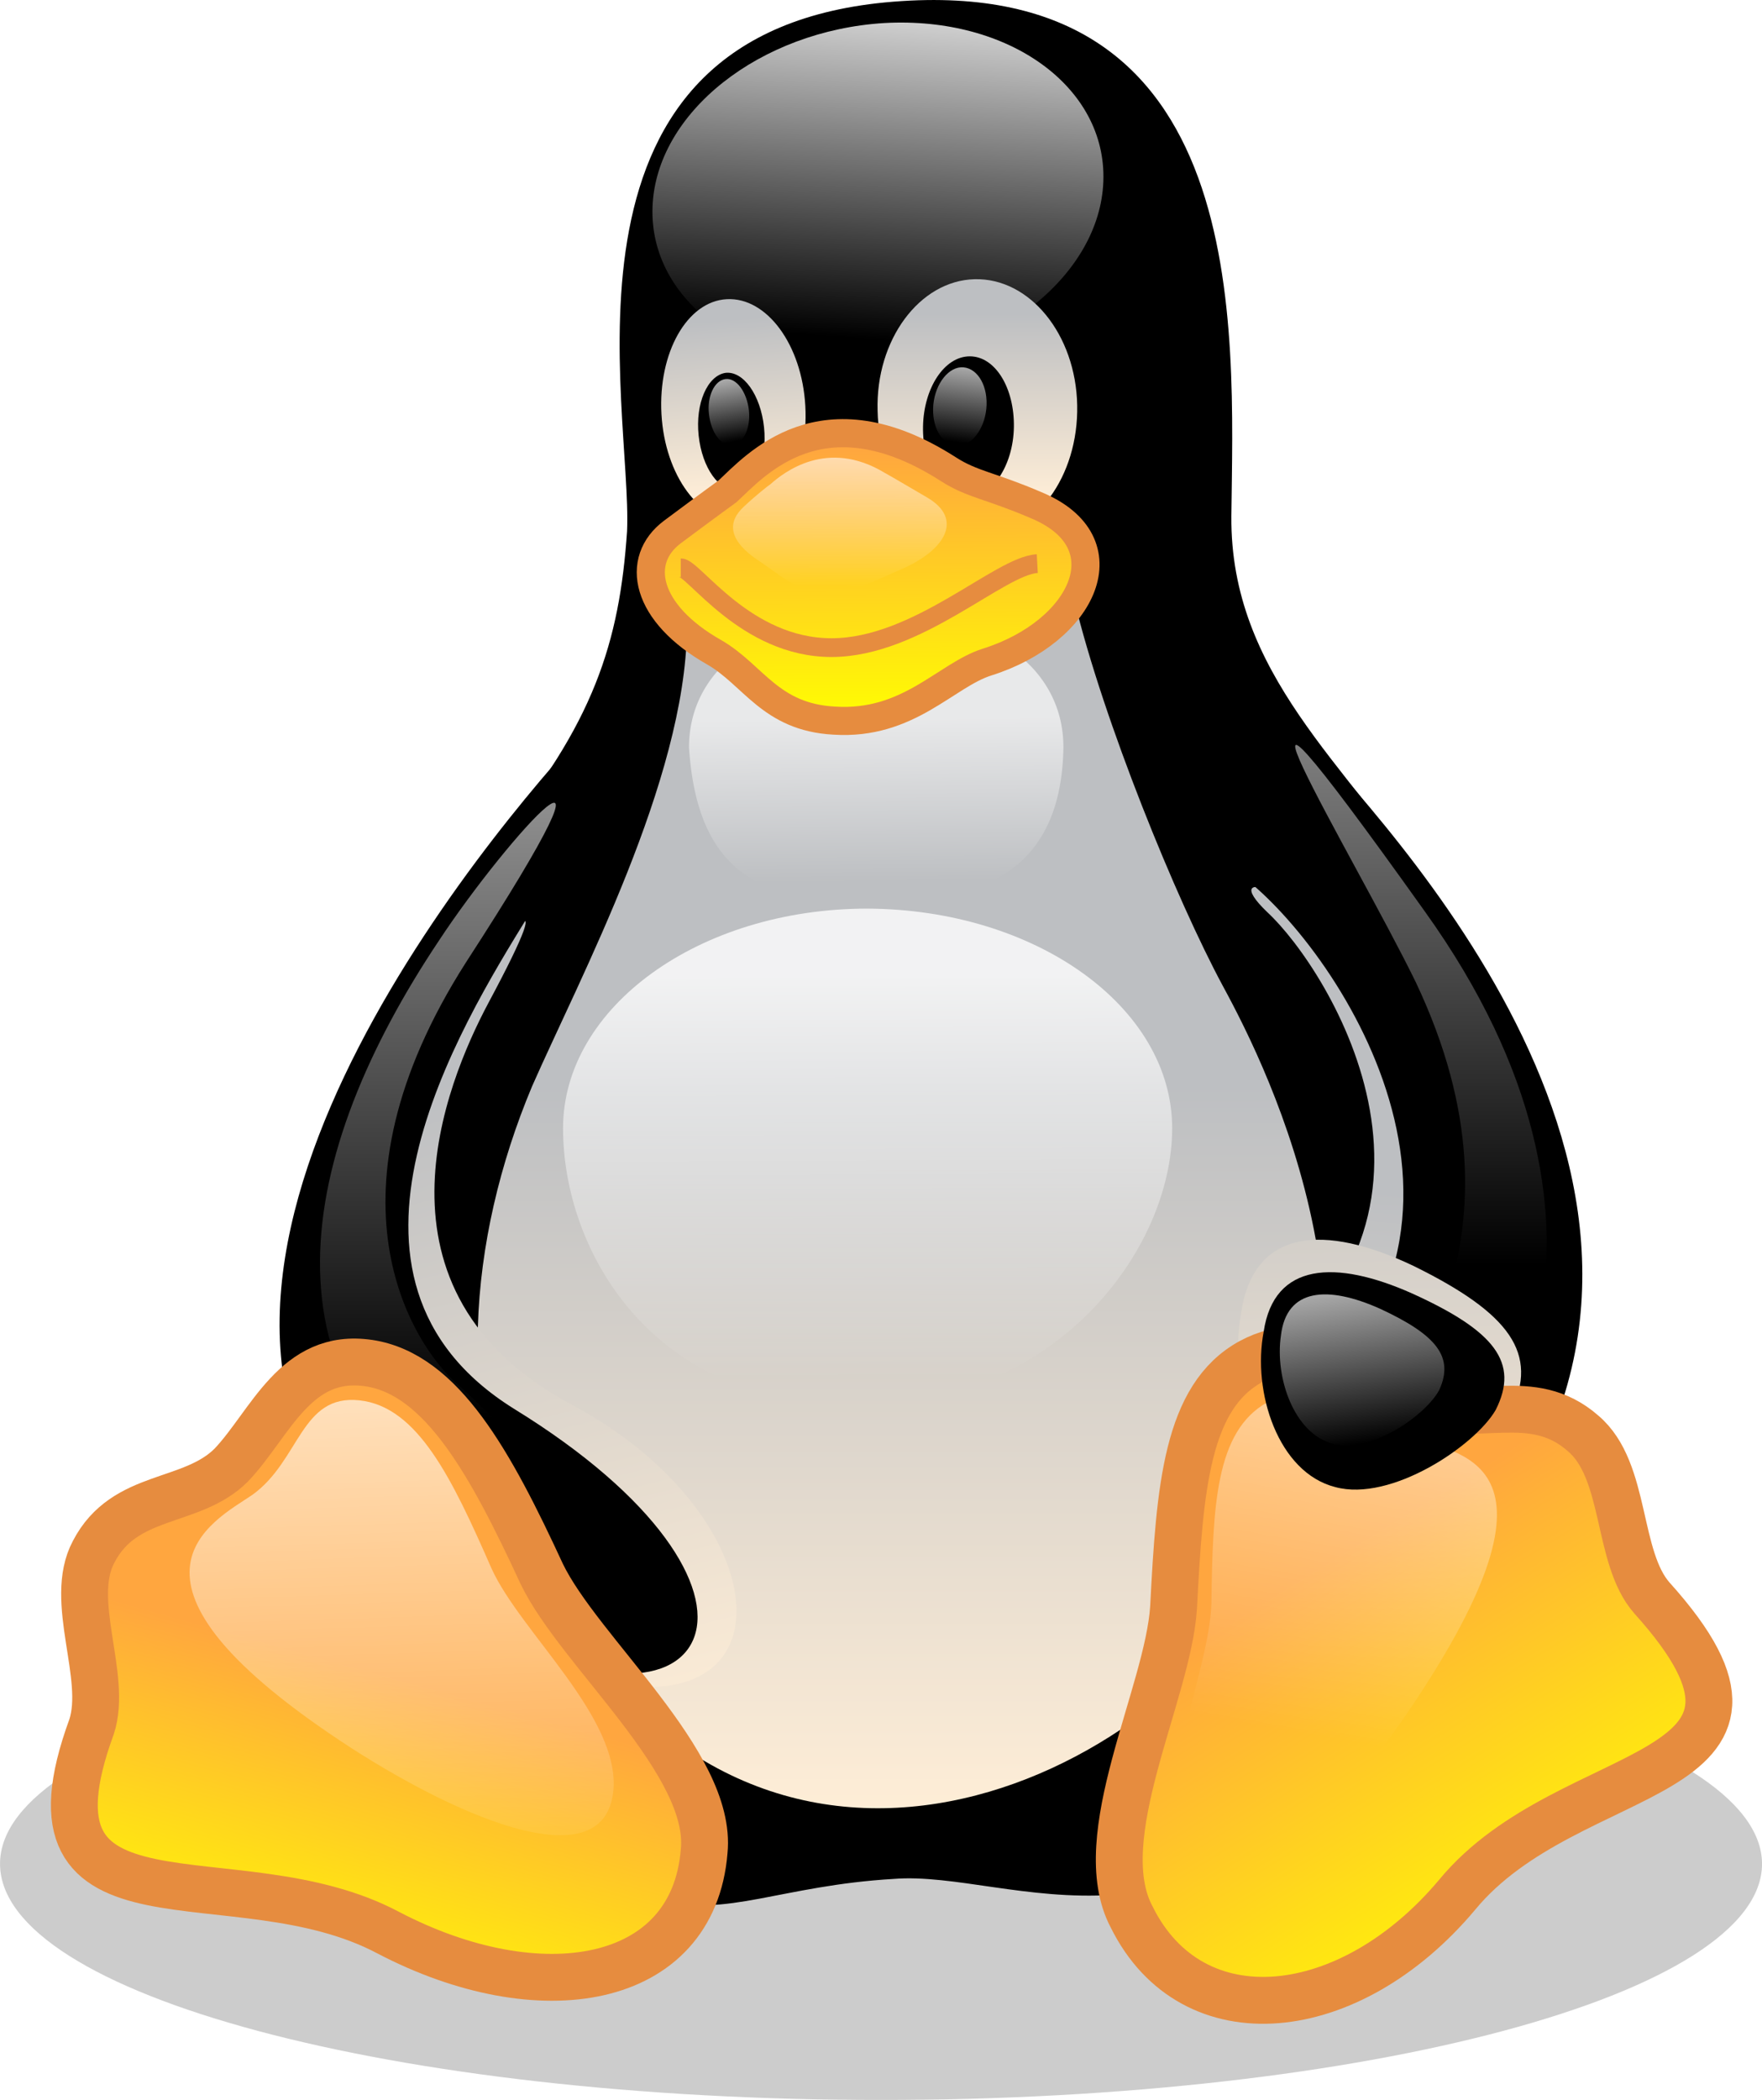 <svg xmlns="http://www.w3.org/2000/svg" xmlns:xlink="http://www.w3.org/1999/xlink" version="1.1" preserveAspectRatio="xMidYMid" viewBox="10.04 0.83 235.08 280.02">
    <defs>
        <filter x="-50%" y="-50%" width="200%" height="200%" filterUnits="objectBoundingBox" id="filter-1">
            <feOffset dx="0" dy="0" in="SourceAlpha" result="shadowOffsetOuter1">

</feOffset>
            <feGaussianBlur stdDeviation="6.5" in="shadowOffsetOuter1" result="shadowBlurOuter1">

</feGaussianBlur>
        </filter>
        <linearGradient x1="48.548%" y1="115.276%" x2="51.047%" y2="41.364%" id="linearGradient-2">
            <stop stop-color="#FFEED7" offset="0%">

</stop>
            <stop stop-color="#BDBFC2" offset="100%">

</stop>
        </linearGradient>
        <linearGradient x1="54.407%" y1="2.404%" x2="46.175%" y2="90.542%" id="linearGradient-3">
            <stop stop-color="#FFFFFF" stop-opacity="0.8" offset="0%">

</stop>
            <stop stop-color="#FFFFFF" stop-opacity="0" offset="100%">

</stop>
        </linearGradient>
        <linearGradient x1="51.86%" y1="88.248%" x2="47.947%" y2="9.748%" id="linearGradient-4">
            <stop stop-color="#FFEED7" offset="0%">

</stop>
            <stop stop-color="#BDBFC2" offset="100%">

</stop>
        </linearGradient>
        <linearGradient x1="49.925%" y1="85.49%" x2="49.924%" y2="13.811%" id="linearGradient-5">
            <stop stop-color="#FFEED7" offset="0%">

</stop>
            <stop stop-color="#BDBFC2" offset="100%">

</stop>
        </linearGradient>
        <linearGradient x1="53.901%" y1="3.102%" x2="45.956%" y2="93.895%" id="linearGradient-6">
            <stop stop-color="#FFFFFF" stop-opacity="0.65" offset="0%">

</stop>
            <stop stop-color="#FFFFFF" stop-opacity="0" offset="100%">

</stop>
        </linearGradient>
        <linearGradient x1="45.593%" y1="5.475%" x2="54.811%" y2="93.524%" id="linearGradient-7">
            <stop stop-color="#FFFFFF" stop-opacity="0.65" offset="0%">

</stop>
            <stop stop-color="#FFFFFF" stop-opacity="0" offset="100%">

</stop>
        </linearGradient>
        <linearGradient x1="49.984%" y1="89.845%" x2="49.984%" y2="40.632%" id="linearGradient-8">
            <stop stop-color="#FFEED7" offset="0%">

</stop>
            <stop stop-color="#BDBFC2" offset="100%">

</stop>
        </linearGradient>
        <linearGradient x1="53.505%" y1="99.975%" x2="42.746%" y2="23.545%" id="linearGradient-9">
            <stop stop-color="#FFEED7" offset="0%">

</stop>
            <stop stop-color="#BDBFC2" offset="100%">

</stop>
        </linearGradient>
        <linearGradient x1="49.841%" y1="13.229%" x2="50.241%" y2="94.673%" id="linearGradient-10">
            <stop stop-color="#FFFFFF" stop-opacity="0.8" offset="0%">

</stop>
            <stop stop-color="#FFFFFF" stop-opacity="0" offset="100%">

</stop>
        </linearGradient>
        <linearGradient x1="49.927%" y1="37.327%" x2="50.727%" y2="92.782%" id="linearGradient-11">
            <stop stop-color="#FFFFFF" stop-opacity="0.65" offset="0%">

</stop>
            <stop stop-color="#FFFFFF" stop-opacity="0" offset="100%">

</stop>
        </linearGradient>
        <linearGradient x1="49.876%" y1="2.299%" x2="49.876%" y2="81.204%" id="linearGradient-12">
            <stop stop-color="#FFFFFF" stop-opacity="0.65" offset="0%">

</stop>
            <stop stop-color="#FFFFFF" stop-opacity="0" offset="100%">

</stop>
        </linearGradient>
        <linearGradient x1="49.833%" y1="2.272%" x2="49.824%" y2="71.799%" id="linearGradient-13">
            <stop stop-color="#FFFFFF" stop-opacity="0.65" offset="0%">

</stop>
            <stop stop-color="#FFFFFF" stop-opacity="0" offset="100%">

</stop>
        </linearGradient>
        <linearGradient x1="53.467%" y1="48.921%" x2="38.949%" y2="98.1%" id="linearGradient-14">
            <stop stop-color="#FFA63F" offset="0%">

</stop>
            <stop stop-color="#FFFF00" offset="100%">

</stop>
        </linearGradient>
        <linearGradient x1="52.373%" y1="143.009%" x2="47.579%" y2="-64.622%" id="linearGradient-15">
            <stop stop-color="#FFEED7" offset="0%">

</stop>
            <stop stop-color="#BDBFC2" offset="100%">

</stop>
        </linearGradient>
        <linearGradient x1="30.581%" y1="34.024%" x2="65.887%" y2="89.175%" id="linearGradient-16">
            <stop stop-color="#FFA63F" offset="0%">

</stop>
            <stop stop-color="#FFFF00" offset="100%">

</stop>
        </linearGradient>
        <linearGradient x1="59.572%" y1="-17.216%" x2="48.361%" y2="66.118%" id="linearGradient-17">
            <stop stop-color="#FFFFFF" stop-opacity="0.65" offset="0%">

</stop>
            <stop stop-color="#FFFFFF" stop-opacity="0" offset="100%">

</stop>
        </linearGradient>
        <linearGradient x1="47.769%" y1="1.565%" x2="51.373%" y2="104.313%" id="linearGradient-18">
            <stop stop-color="#FFFFFF" stop-opacity="0.65" offset="0%">

</stop>
            <stop stop-color="#FFFFFF" stop-opacity="0" offset="100%">

</stop>
        </linearGradient>
        <linearGradient x1="43.55%" y1="4.533%" x2="57.114%" y2="92.827%" id="linearGradient-19">
            <stop stop-color="#FFFFFF" stop-opacity="0.65" offset="0%">

</stop>
            <stop stop-color="#FFFFFF" stop-opacity="0" offset="100%">

</stop>
        </linearGradient>
        <linearGradient x1="49.733%" y1="17.609%" x2="50.558%" y2="99.385%" id="linearGradient-20">
            <stop stop-color="#FFA63F" offset="0%">

</stop>
            <stop stop-color="#FFFF00" offset="100%">

</stop>
        </linearGradient>
        <linearGradient x1="50.17%" y1="2.89%" x2="49.68%" y2="94.17%" id="linearGradient-21">
            <stop stop-color="#FFFFFF" stop-opacity="0.65" offset="0%">

</stop>
            <stop stop-color="#FFFFFF" stop-opacity="0" offset="100%">

</stop>
        </linearGradient>
    </defs>
    <g fill="none">
        <g transform="translate(10, 0)">
            <path d="M235.125,249.359 C235.125,266.714 182.508,280.856 117.585,280.856 C52.662,280.856 0.044,266.806 0.044,249.359 L0.044,249.359 C0.044,232.003 52.662,217.861 117.585,217.861 C182.508,217.861 235.034,232.003 235.125,249.359 L235.125,249.359 L235.125,249.359 Z" fill="#000000" fill-opacity="0.2" filter="url(#filter-1)">

</path>
            <path d="M53.213,215.474 C41.826,199.128 39.622,145.868 66.16,113.085 C79.292,97.382 82.69,86.454 83.7,71.67 C84.434,54.865 71.854,4.819 119.237,1.054 C167.264,-2.803 164.601,44.58 164.325,69.65 C164.142,90.77 179.844,102.8 190.68,119.329 C210.607,149.633 208.954,201.791 186.915,230.075 C158.999,265.429 135.124,250.093 119.237,251.379 C89.485,253.124 88.475,268.918 53.213,215.474 L53.213,215.474 Z" fill="#000000">

</path>
            <path d="M169.101,122.451 C177.365,130.073 198.761,164.142 164.876,185.446 C152.939,192.884 175.529,221.167 186.364,207.485 C205.557,182.875 193.343,143.572 181.773,129.522 C174.059,119.605 162.122,115.748 169.101,122.451 L169.101,122.451 Z" fill="url(#linearGradient-2)">

</path>
            <path d="M166.805,117.86 C180.395,128.879 205.097,167.447 169.009,192.608 C157.163,200.414 179.477,225.116 192.058,212.535 C235.676,168.641 190.956,118.227 175.529,100.871 C161.754,85.72 149.541,104.361 166.805,117.86 L166.805,117.86 Z" stroke="#000000" stroke-width="0.977" fill="#000000">

</path>
            <path d="M147.245,25.021 C146.786,37.601 132.92,48.529 116.299,49.539 C99.678,50.549 86.638,40.999 87.097,28.419 L87.097,28.419 C87.557,15.838 101.423,4.91 118.044,3.9 C134.665,2.982 147.704,12.44 147.245,25.021 L147.245,25.021 L147.245,25.021 Z" fill="url(#linearGradient-3)">

</path>
            <path d="M107.483,54.957 C107.943,63.13 104.086,70.017 98.76,70.292 C93.434,70.568 88.75,64.232 88.291,56.059 L88.291,56.059 C87.832,47.886 91.689,40.999 97.015,40.724 C102.341,40.448 107.024,46.784 107.483,54.957 L107.483,54.957 L107.483,54.957 Z" fill="url(#linearGradient-4)">

</path>
            <path d="M117.125,55.6 C117.309,65.058 123.462,72.588 130.808,72.405 C138.154,72.221 143.939,64.415 143.756,54.865 L143.756,54.865 C143.572,45.407 137.42,37.877 130.073,38.061 C122.727,38.244 116.85,46.142 117.125,55.6 L117.125,55.6 L117.125,55.6 Z" fill="url(#linearGradient-5)">

</path>
            <path d="M123.186,57.712 C123.094,62.946 125.665,67.17 129.063,67.17 C132.369,67.17 135.216,62.946 135.308,57.804 L135.308,57.804 C135.399,52.57 132.828,48.345 129.43,48.345 C126.033,48.345 123.278,52.57 123.186,57.712 L123.186,57.712 L123.186,57.712 Z" fill="#000000">

</path>
            <path d="M101.974,57.804 C102.433,62.12 100.78,65.793 98.392,66.16 C96.005,66.436 93.709,63.222 93.25,58.906 L93.25,58.906 C92.791,54.59 94.444,50.917 96.831,50.549 C99.219,50.274 101.515,53.488 101.974,57.804 L101.974,57.804 L101.974,57.804 Z" fill="#000000">

</path>
            <path d="M124.564,54.773 C124.288,57.712 125.665,60.099 127.594,60.283 C129.522,60.467 131.359,58.171 131.634,55.324 L131.634,55.324 C131.91,52.386 130.532,49.998 128.604,49.815 C126.676,49.631 124.839,51.927 124.564,54.773 L124.564,54.773 L124.564,54.773 Z" fill="url(#linearGradient-6)">

</path>
            <path d="M99.953,55.508 C100.229,57.896 99.219,60.008 97.75,60.191 C96.28,60.375 94.903,58.538 94.627,56.059 L94.627,56.059 C94.352,53.671 95.362,51.559 96.831,51.376 C98.301,51.192 99.678,53.12 99.953,55.508 L99.953,55.508 L99.953,55.508 Z" fill="url(#linearGradient-7)">

</path>
            <path d="M71.027,145.684 C77.547,130.899 91.413,104.912 91.689,84.801 C91.689,68.823 139.532,64.966 143.388,80.945 C147.245,96.923 156.979,120.798 163.223,132.369 C169.468,143.847 187.558,180.487 168.274,212.443 C150.918,240.727 98.301,263.133 70.201,208.587 C60.651,189.67 62.395,166.254 71.027,145.684 L71.027,145.684 Z" fill="url(#linearGradient-8)">

</path>
            <path d="M65.15,134.664 C59.549,145.225 47.978,172.957 76.262,188.109 C106.657,204.271 106.565,237.421 70.017,221.626 C36.592,207.393 51.376,149.724 60.743,135.95 C66.803,126.308 75.986,114.462 65.15,134.664 L65.15,134.664 Z" fill="url(#linearGradient-9)">

</path>
            <path d="M69.925,122.727 C61.018,137.236 39.714,171.396 68.273,189.211 C106.657,212.811 95.821,236.319 60.743,215.106 C11.339,185.538 54.774,125.849 74.517,103.075 C97.107,77.547 78.833,107.759 69.925,122.727 L69.925,122.727 Z" stroke="#000000" stroke-width="1.25" fill="#000000">

</path>
            <path d="M156.428,151.285 C156.428,167.447 140.909,188.384 114.279,188.201 C86.822,188.384 75.16,167.447 75.16,151.285 C75.16,135.124 93.342,121.992 115.748,121.992 C138.246,122.084 156.428,135.124 156.428,151.285 L156.428,151.285 Z" fill="url(#linearGradient-10)">

</path>
            <path d="M141.919,100.504 C141.644,117.217 130.716,121.166 116.942,121.166 C103.167,121.166 93.158,118.686 91.964,100.504 C91.964,89.117 103.167,82.506 116.942,82.506 C130.716,82.414 141.919,89.026 141.919,100.504 L141.919,100.504 Z" fill="url(#linearGradient-11)">

</path>
            <path d="M58.63,126.216 C67.63,112.534 86.638,91.505 62.212,129.155 C42.377,160.193 54.866,180.12 61.294,185.629 C79.843,202.159 79.108,213.27 64.508,204.546 C33.194,185.905 39.714,154.499 58.63,126.216 L58.63,126.216 Z" fill="url(#linearGradient-12)">

</path>
            <path d="M188.936,131.818 C181.13,115.748 156.336,74.976 190.129,122.359 C220.892,165.243 199.312,195.088 195.455,198.026 C191.599,200.965 178.651,206.934 182.416,196.557 C186.273,186.18 205.373,166.529 188.936,131.818 L188.936,131.818 Z" fill="url(#linearGradient-13)">

</path>
            <path d="M51.835,258.542 C31.266,247.614 1.421,260.654 12.257,231.085 C14.461,224.381 9.043,214.28 12.532,207.76 C16.665,199.771 25.572,201.516 30.898,196.19 C36.132,190.68 39.438,181.13 49.264,182.599 C58.998,184.068 65.518,196.006 72.313,210.699 C77.364,221.167 95.178,235.952 93.985,247.706 C92.515,265.704 72.037,269.102 51.835,258.542 L51.835,258.542 Z" stroke="#E68C3F" stroke-width="6.25" fill="url(#linearGradient-14)">

</path>
            <path d="M201.608,189.119 C198.486,194.996 185.446,204.454 176.722,201.975 C167.907,199.587 163.866,186.18 165.611,175.987 C167.264,164.601 176.722,163.958 188.66,169.651 C201.516,175.987 205.373,181.313 201.608,189.119 L201.608,189.119 Z" fill="url(#linearGradient-15)">

</path>
            <path d="M194.445,253.491 C209.505,235.217 243.023,238.982 220.433,213.913 C215.658,208.495 217.127,196.924 211.25,191.966 C204.363,185.905 196.741,190.864 189.762,187.742 C182.783,184.344 175.437,177.824 166.897,182.415 C158.357,187.099 157.438,199.22 156.612,215.198 C155.877,226.677 145.409,245.869 151.01,256.429 C159.091,272.775 180.12,270.571 194.445,253.491 L194.445,253.491 Z" stroke="#E68C3F" stroke-width="6.251" fill="url(#linearGradient-16)">

</path>
            <path d="M187.925,229.064 C211.25,194.629 193.894,194.904 188.017,192.241 C182.14,189.486 175.988,184.068 169.101,187.833 C162.213,191.69 161.846,201.608 161.662,214.647 C161.387,224.014 153.581,239.717 158.265,248.44 C163.958,258.633 177.732,243.849 187.925,229.064 L187.925,229.064 Z" fill="url(#linearGradient-17)">

</path>
            <path d="M47.06,234.023 C12.165,211.433 28.511,203.72 33.745,200.138 C40.081,195.547 40.173,186.731 47.978,187.558 C55.784,188.384 60.375,198.026 65.609,209.964 C69.466,218.504 82.873,229.891 81.863,239.717 C80.578,251.287 62.12,243.665 47.06,234.023 L47.06,234.023 Z" fill="url(#linearGradient-18)">

</path>
            <path d="M199.588,188.843 C196.833,193.619 185.63,201.149 178.192,199.128 C170.57,197.2 167.08,186.456 168.641,178.375 C170.019,169.192 178.192,168.733 188.476,173.324 C199.404,178.283 202.802,182.507 199.588,188.843 L199.588,188.843 Z" fill="#000000">

</path>
            <path d="M192.058,186.18 C190.313,189.486 182.967,194.72 177.824,193.343 C172.682,191.966 170.111,184.528 170.937,178.926 C171.672,172.59 177.181,172.222 184.16,175.345 C191.69,178.834 194.078,181.773 192.058,186.18 L192.058,186.18 Z" fill="url(#linearGradient-19)">

</path>
            <path d="M97.107,66.344 C100.78,62.946 109.687,52.57 126.584,63.405 C129.706,65.426 132.277,65.609 138.246,68.18 C150.276,73.139 144.582,85.077 131.726,89.117 C126.216,90.862 121.258,97.566 111.34,96.923 C102.8,96.464 100.596,90.862 95.362,87.832 C86.087,82.598 84.71,75.527 89.76,71.762 C94.811,67.997 96.739,66.619 97.107,66.344 L97.107,66.344 Z" stroke="#E68C3F" stroke-width="3.75" fill="url(#linearGradient-20)">

</path>
            <path d="M138.43,75.986 C133.379,76.261 122.451,87.189 110.973,87.189 C99.494,87.189 92.607,76.537 90.862,76.537" stroke="#E68C3F" stroke-width="2.5">

</path>
            <path d="M102.8,65.426 C104.637,63.773 110.422,59.273 118.044,63.864 C119.697,64.783 121.35,65.793 123.737,67.17 C128.604,70.017 126.216,74.149 120.339,76.72 C117.676,77.822 113.269,80.21 109.963,80.026 C106.29,79.659 103.81,77.271 101.423,75.71 C96.923,72.772 97.199,70.292 99.311,68.364 C100.872,66.895 102.616,65.517 102.8,65.426 L102.8,65.426 Z" fill="url(#linearGradient-21)">

</path>
        </g>
    </g>
</svg>